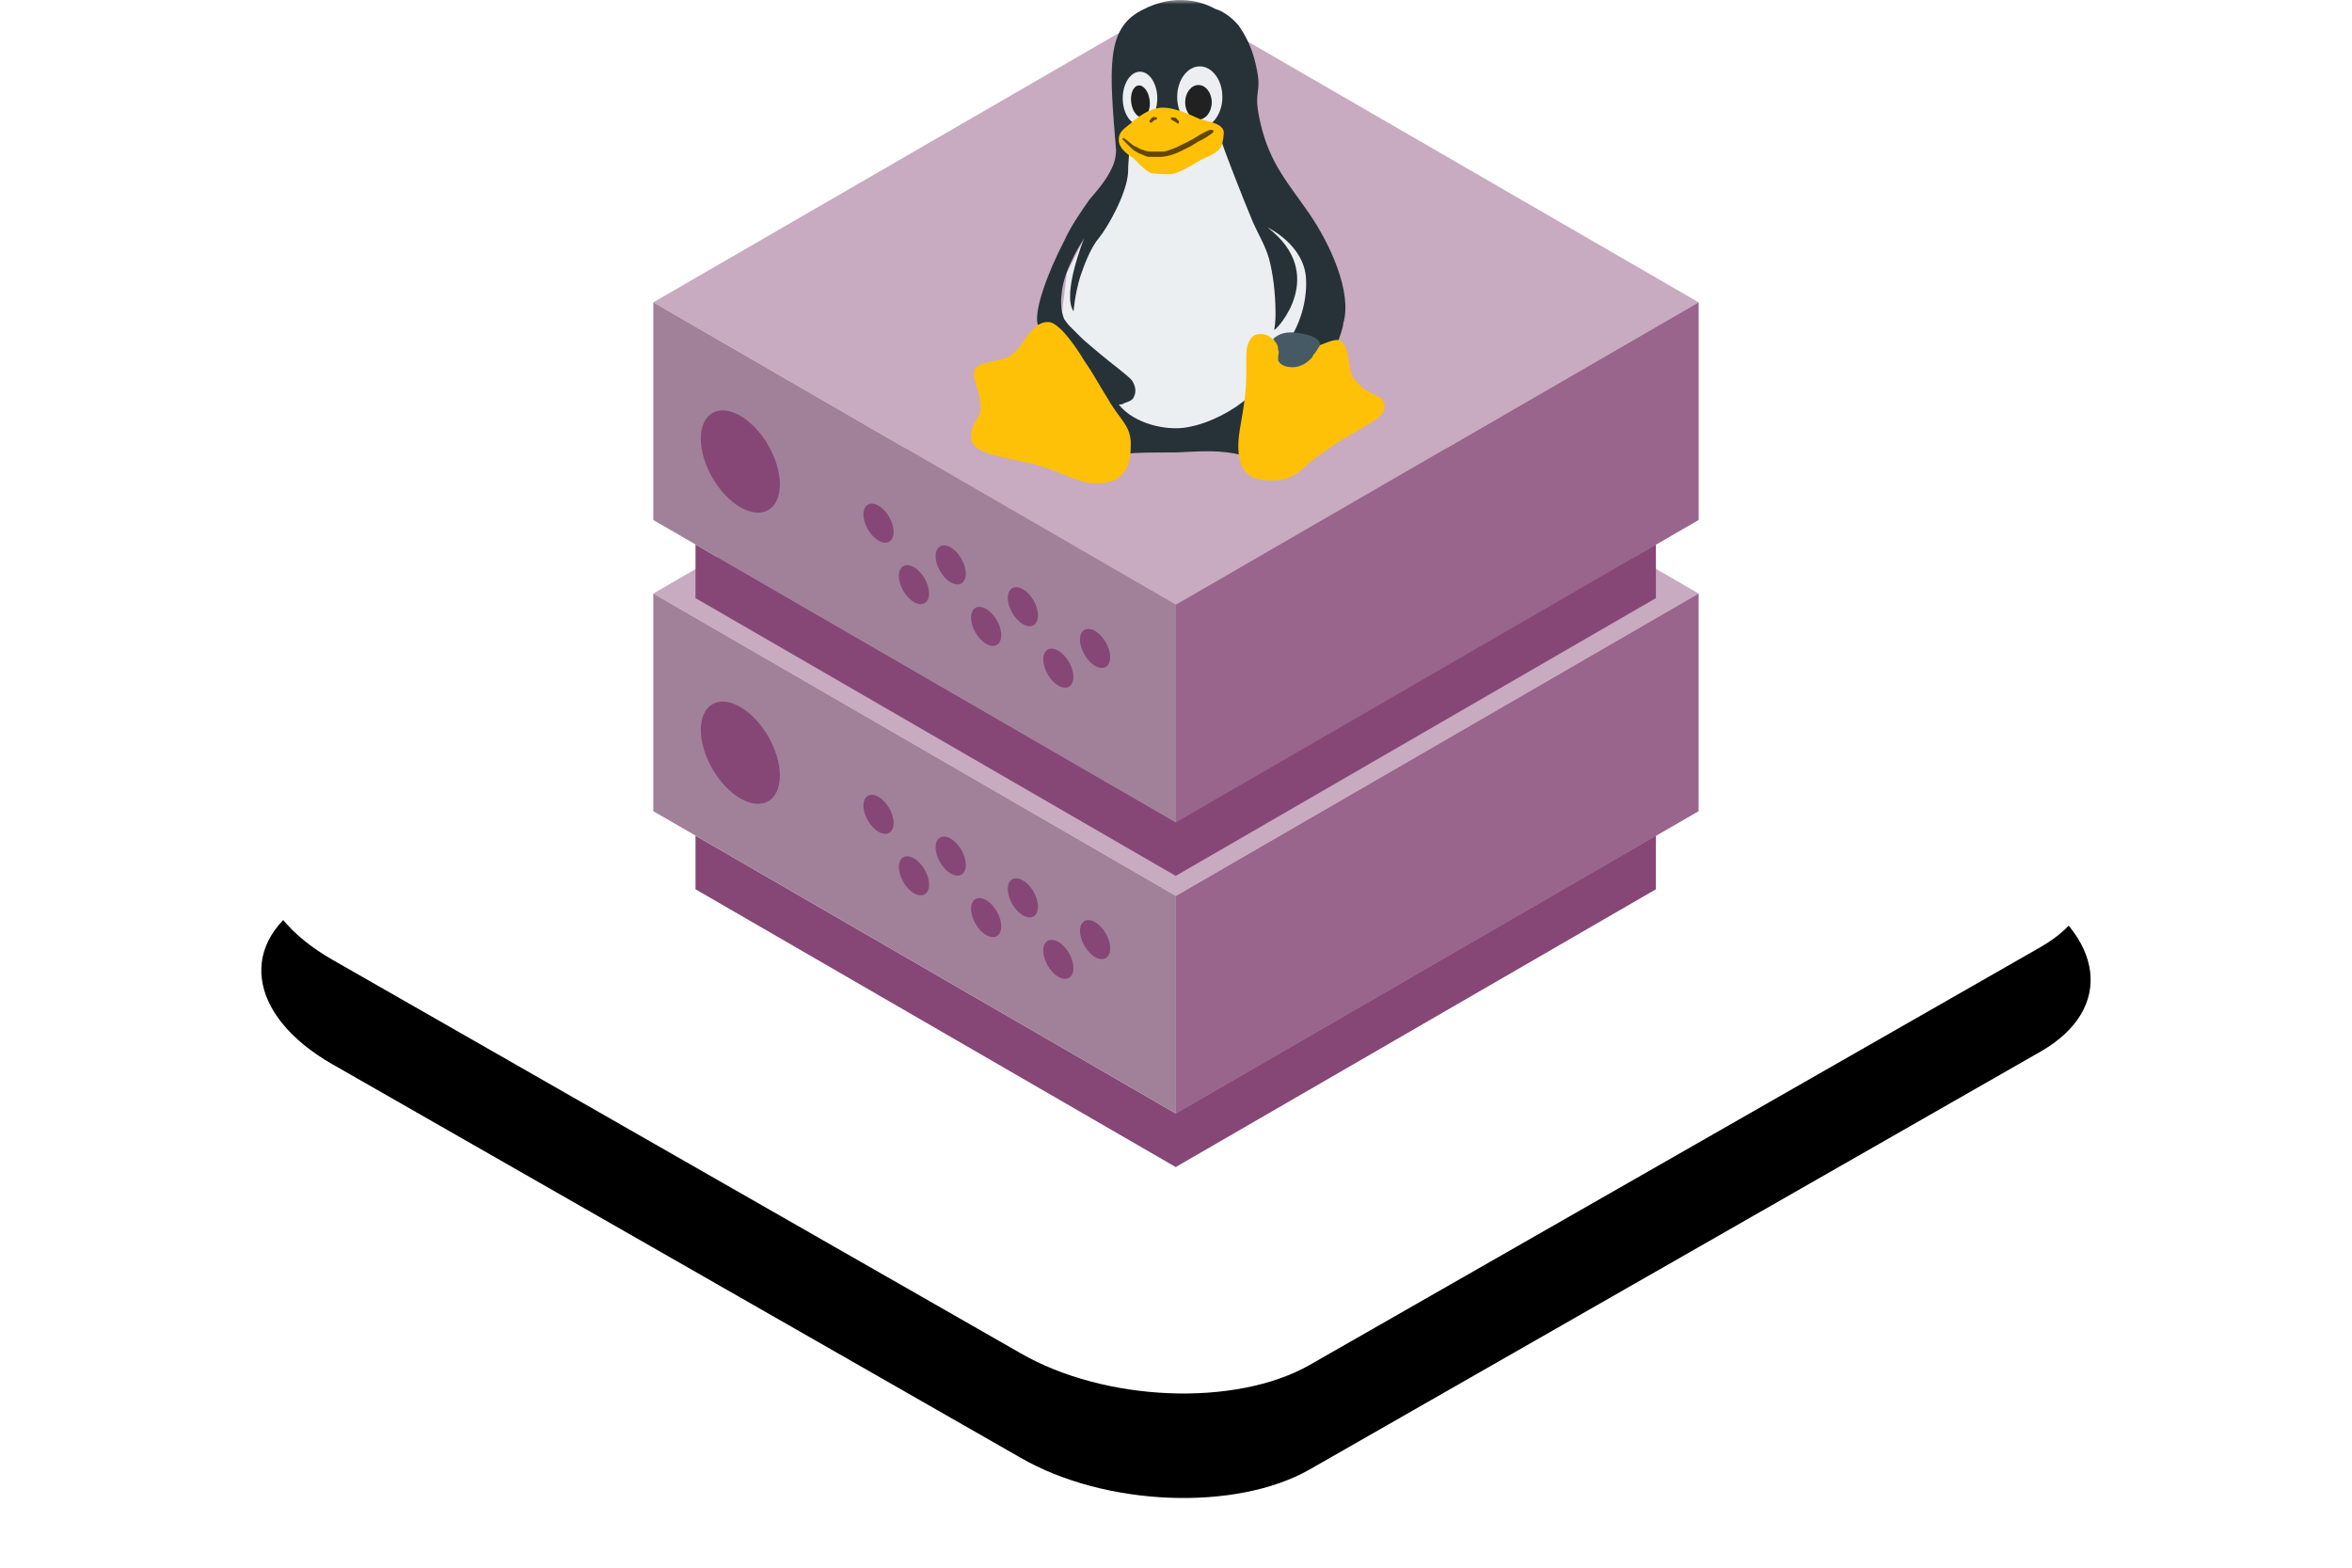 <?xml version="1.0" encoding="UTF-8"?>
<svg width="270px" height="180px" viewBox="0 0 270 180" version="1.1" xmlns="http://www.w3.org/2000/svg" xmlns:xlink="http://www.w3.org/1999/xlink">
    <title>icon-server-linux</title>
    <defs>
        <rect id="path-1" x="0" y="0" width="270" height="180"></rect>
        <path d="M38.12,110.172 L117.155,155.372 C126.836,160.97 141.843,161.577 150.363,156.715 L234.271,108.733 C242.759,103.871 241.694,95.394 231.883,89.764 L152.751,44.628 C142.908,39.03 128.063,38.423 119.543,43.285 L35.635,91.267 C27.276,96.065 28.309,104.542 38.12,110.172 Z" id="path-3"></path>
        <filter x="-20.0%" y="-25.0%" width="140.0%" height="170.0%" filterUnits="objectBoundingBox" id="filter-4">
            <feOffset dx="0" dy="12" in="SourceAlpha" result="shadowOffsetOuter1"></feOffset>
            <feGaussianBlur stdDeviation="12" in="shadowOffsetOuter1" result="shadowBlurOuter1"></feGaussianBlur>
            <feColorMatrix values="0 0 0 0 0.298   0 0 0 0 0.333   0 0 0 0 0.365  0 0 0 0.15 0" type="matrix" in="shadowBlurOuter1"></feColorMatrix>
        </filter>
    </defs>
    <g id="Servers" stroke="none" stroke-width="1" fill="none" fill-rule="evenodd">
        <g id="Servers-General" transform="translate(-185, -3690)">
            <g id="icon-server-linux" transform="translate(184.996, 3690)">
                <mask id="mask-2" fill="white">
                    <use xlink:href="#path-1"></use>
                </mask>
                <g id="Rectangle"></g>
                <g id="Path-Copy-75" mask="url(#mask-2)">
                    <use fill="black" fill-opacity="1" filter="url(#filter-4)" xlink:href="#path-3"></use>
                    <use fill="#FFFFFF" fill-rule="evenodd" xlink:href="#path-3"></use>
                </g>
                <g id="Group-72" mask="url(#mask-2)">
                    <g transform="translate(135, 67) scale(-1, 1) translate(-135, -67)translate(75, -0)">
                        <polygon id="Fill-1" fill="#C8AAC1" points="0.002 68.147 60 102.86 120 68.146 60.002 33.432"></polygon>
                        <polygon id="Fill-2" fill="#A18199" points="60.001 102.861 60.001 127.854 120 93.139 120 68.146"></polygon>
                        <polygon id="Fill-3" fill="#99658C" points="0.001 93.14 60 127.854 60 102.86 0.001 68.146"></polygon>
                        <path d="M92.411,94.503 C92.411,95.61 93.187,96.059 94.144,95.505 C95.101,94.951 95.876,93.605 95.876,92.497 C95.876,91.391 95.101,90.941 94.144,91.496 C93.187,92.049 92.411,93.395 92.411,94.503" id="Fill-4" fill="#864776"></path>
                        <path d="M88.343,101.563 C88.343,102.671 89.119,103.119 90.076,102.566 C91.033,102.011 91.808,100.666 91.808,99.558 C91.808,98.451 91.033,98.002 90.076,98.556 C89.119,99.11 88.343,100.456 88.343,101.563" id="Fill-6" fill="#864776"></path>
                        <path d="M84.125,99.297 C84.125,100.404 84.9,100.853 85.858,100.299 C86.814,99.745 87.59,98.399 87.59,97.292 C87.59,96.185 86.814,95.736 85.858,96.29 C84.9,96.843 84.125,98.189 84.125,99.297" id="Fill-8" fill="#864776"></path>
                        <path d="M80.057,106.357 C80.057,107.465 80.832,107.913 81.79,107.36 C82.747,106.806 83.522,105.46 83.522,104.352 C83.522,103.245 82.747,102.796 81.79,103.35 C80.832,103.904 80.057,105.25 80.057,106.357" id="Fill-10" fill="#864776"></path>
                        <path d="M75.838,104.091 C75.838,105.199 76.614,105.647 77.571,105.094 C78.528,104.54 79.304,103.194 79.304,102.086 C79.304,100.979 78.528,100.53 77.571,101.084 C76.614,101.638 75.838,102.984 75.838,104.091" id="Fill-12" fill="#864776"></path>
                        <path d="M71.771,111.152 C71.771,112.259 72.546,112.708 73.504,112.154 C74.46,111.6 75.236,110.254 75.236,109.147 C75.236,108.04 74.46,107.591 73.504,108.145 C72.546,108.698 71.771,110.044 71.771,111.152" id="Fill-14" fill="#864776"></path>
                        <path d="M67.552,108.885 C67.552,109.993 68.328,110.441 69.285,109.888 C70.242,109.334 71.017,107.988 71.017,106.88 C71.017,105.773 70.242,105.324 69.285,105.878 C68.328,106.432 67.552,107.778 67.552,108.885" id="Fill-16" fill="#864776"></path>
                        <path d="M105.47,89.05 C105.47,91.95 107.501,93.125 110.007,91.675 C112.514,90.225 114.545,86.699 114.545,83.799 C114.545,80.9 112.514,79.725 110.007,81.175 C107.501,82.624 105.47,86.15 105.47,89.05" id="Fill-18" fill="#864776"></path>
                        <polygon id="Fill-20" fill="#864776" points="60.029 127.847 115.154 95.952 115.154 102.106 60.029 134 4.904 102.106 4.904 95.952"></polygon>
                        <polygon id="Fill-22" fill="#C8AAC1" points="60 69.428 119.999 34.713 60.002 0 0.002 34.715"></polygon>
                        <g id="Group" stroke-width="1" fill="none" transform="translate(59.795, 27.751) scale(-1, 1) translate(-59.795, -27.751)translate(36.068, 0)">
                            <polygon id="Path" fill="#ECEFF1" fill-rule="nonzero" points="17.105 15.722 17.257 19.238 14.817 23.824 11.004 31.314 10.242 37.581 12.987 46.447 19.24 49.963 28.696 49.963 37.541 43.237 41.507 32.69 32.356 21.531 29.763 15.263"></polygon>
                            <path d="M38.761,24.435 C36.321,20.919 34.339,18.779 33.271,14.346 C32.203,9.913 33.576,11.136 32.661,7.314 C32.203,5.327 31.441,3.952 30.678,2.881 C29.763,1.811 28.696,1.2 28.086,1.047 C26.713,0.283 23.51,-0.94 19.545,1.2 C15.427,3.34 15.885,7.926 16.647,17.251 C16.647,17.862 16.495,18.626 16.19,19.238 C15.58,20.613 14.512,21.836 13.597,22.906 C12.529,24.435 11.462,25.964 10.699,27.645 C8.869,31.161 7.192,35.594 7.649,37.275 C8.412,37.123 18.02,51.797 18.02,52.103 C18.63,51.95 21.223,51.95 23.51,51.95 C26.713,51.797 28.543,51.645 31.136,52.256 C31.136,51.797 30.983,51.339 30.983,50.88 C30.983,49.963 31.136,49.199 31.288,48.129 C31.441,47.364 31.593,46.6 31.746,45.683 C30.221,47.059 27.476,48.587 24.883,49.046 C22.595,49.504 18.782,48.74 16.952,46.447 C17.105,46.447 17.41,46.447 17.562,46.294 C18.02,46.141 18.477,45.989 18.63,45.683 C19.087,44.919 18.782,44.154 18.477,43.696 C18.172,43.237 15.885,41.556 14.817,40.638 C13.75,39.721 13.14,39.263 12.529,38.651 C12.529,38.651 11.614,37.734 11.309,37.428 C11.004,37.123 10.852,36.817 10.699,36.664 C10.394,35.9 10.242,34.983 10.394,33.76 C10.547,32.078 11.157,30.702 11.919,29.174 C12.224,28.562 12.987,27.339 12.987,27.339 C12.987,27.339 10.394,33.76 11.767,35.747 C11.767,35.747 11.919,33.76 12.529,31.772 C12.987,30.397 13.75,28.409 14.665,27.339 C15.58,26.269 17.867,22.295 18.02,19.849 C18.02,18.779 18.172,17.709 18.172,16.945 C17.562,16.333 28.238,14.805 28.848,16.486 C29.001,17.098 31.136,22.601 32.356,25.505 C32.966,26.881 33.729,28.104 34.186,29.632 C34.644,31.314 34.949,33.607 34.949,35.9 C34.949,36.358 34.949,37.123 34.796,37.887 C35.101,37.887 41.049,31.467 34.034,26.117 C34.034,26.117 38.304,28.104 38.456,32.078 C38.609,35.288 37.236,37.887 36.931,38.346 C37.084,38.346 40.134,39.721 40.287,39.721 C40.897,39.721 42.117,39.263 42.117,39.263 C42.269,38.804 42.727,37.581 42.727,37.123 C43.794,33.607 41.202,27.951 38.761,24.435 Z" id="Path" fill="#263238" fill-rule="nonzero"></path>
                            <g transform="translate(17.41, 7.62)" fill="#ECEFF1" fill-rule="nonzero" id="Oval">
                                <ellipse cx="1.983" cy="3.669" rx="1.983" ry="3.057"></ellipse>
                                <ellipse cx="8.846" cy="3.516" rx="2.593" ry="3.516"></ellipse>
                            </g>
                            <g transform="translate(18.152, 9.679)" fill="#212121" fill-rule="nonzero" id="Oval">
                                <ellipse transform="translate(1.289, 1.954) rotate(-97.204) translate(-1.289, -1.954)" cx="1.289" cy="1.954" rx="1.834" ry="1.068"></ellipse>
                                <ellipse cx="7.951" cy="2.069" rx="1.525" ry="1.987"></ellipse>
                            </g>
                            <g transform="translate(0, 12.359)" fill="#FFC107" fill-rule="nonzero" id="Path">
                                <path d="M46.387,33.018 C45.777,32.713 44.709,32.254 43.794,30.878 C43.337,30.114 43.489,27.974 42.727,27.057 C42.269,26.445 41.659,26.751 41.507,26.751 C40.134,27.057 36.931,29.197 34.796,26.751 C34.491,26.445 34.034,25.987 33.271,25.987 C32.508,25.987 32.203,26.292 31.898,26.904 C31.593,27.515 31.593,27.974 31.593,29.502 C31.593,30.725 31.593,32.101 31.441,33.171 C31.136,35.77 30.678,37.298 30.678,38.827 C30.678,40.508 31.136,41.579 31.746,42.037 C32.203,42.496 32.966,42.801 34.644,42.801 C36.321,42.801 37.389,42.19 38.456,41.12 C39.219,40.356 39.829,40.05 41.964,38.521 C43.642,37.451 46.234,36.075 46.692,35.617 C46.997,35.311 47.455,35.158 47.455,34.241 C47.455,33.477 46.844,33.171 46.387,33.018 Z"></path>
                                <path d="M15.732,33.477 C14.207,31.031 14.055,30.572 12.987,29.044 C12.072,27.515 10.089,24.611 8.869,24.611 C7.954,24.611 7.497,25.069 6.887,25.681 C6.277,26.292 5.667,27.668 4.599,28.432 C3.684,29.197 1.091,29.044 0.481,29.961 C-0.129,30.878 1.091,32.254 1.091,34.547 C1.091,35.464 0.329,36.075 0.176,36.687 C0.024,37.451 -0.129,37.91 0.176,38.521 C0.786,39.438 1.549,39.744 6.734,40.814 C9.479,41.426 12.072,42.954 13.75,43.107 C15.427,43.26 18.325,43.107 18.325,38.98 C18.477,36.534 17.105,35.923 15.732,33.477 Z"></path>
                                <path d="M18.63,5.809 C17.715,5.197 16.952,4.586 16.952,3.669 C16.952,2.752 17.562,2.446 18.477,1.681 C18.63,1.529 20.308,0 21.985,0 C23.663,0 25.645,1.07 26.408,1.376 C27.781,1.681 29.153,1.987 29.001,3.057 C28.848,4.586 28.696,4.892 27.171,5.656 C26.103,5.962 24.12,7.643 22.748,7.643 C22.138,7.643 21.223,7.643 20.613,7.49 C20.155,7.337 19.392,6.573 18.63,5.809 Z"></path>
                            </g>
                            <g transform="translate(17.367, 13.002)" fill="#634703" fill-rule="nonzero" id="Path">
                                <path d="M0.958,3.943 C1.263,4.248 1.72,4.554 2.178,4.707 C2.483,4.86 2.94,5.013 2.94,5.013 C3.55,5.013 4.008,5.013 4.313,5.013 C5.076,5.013 6.143,4.707 7.211,4.096 C8.278,3.637 8.431,3.331 9.193,3.026 C9.956,2.567 10.718,2.108 10.413,1.956 C10.108,1.803 9.803,1.956 8.736,2.567 C7.821,3.178 7.058,3.484 6.143,3.943 C5.686,4.096 5.076,4.401 4.618,4.401 C4.161,4.401 3.703,4.401 3.245,4.401 C2.788,4.401 2.483,4.248 2.025,4.096 C1.72,3.943 1.568,3.79 1.415,3.79 C1.11,3.637 0.5,3.026 0.195,2.873 C0.195,2.873 -0.11,2.873 0.043,3.026 C0.5,3.484 0.653,3.637 0.958,3.943 Z"></path>
                                <path d="M5.533,0.58 C5.686,0.886 5.991,0.886 6.143,1.038 C6.296,1.191 6.448,1.191 6.448,1.191 C6.601,1.038 6.448,0.733 6.296,0.733 C6.296,0.427 5.533,0.427 5.533,0.58 Z"></path>
                                <path d="M3.093,0.886 C3.093,1.038 3.398,1.191 3.398,1.038 C3.55,0.886 3.703,0.733 3.855,0.733 C4.161,0.58 4.008,0.427 3.55,0.427 C3.245,0.58 3.245,0.733 3.093,0.886 Z"></path>
                            </g>
                            <path d="M35.254,40.944 C35.254,41.097 35.254,41.25 35.254,41.403 C35.559,42.014 36.321,42.167 36.931,42.167 C37.846,42.167 38.761,41.556 39.219,40.944 C39.219,40.791 39.371,40.638 39.524,40.486 C39.829,40.027 39.981,39.721 40.134,39.568 C40.134,39.568 39.981,39.416 39.981,39.263 C39.829,38.957 39.371,38.651 38.761,38.498 C38.304,38.346 37.541,38.193 37.236,38.193 C35.864,38.04 35.101,38.498 34.644,38.957 C34.644,38.957 34.796,38.957 34.796,39.11 C35.101,39.416 35.254,39.721 35.254,40.18 C35.406,40.486 35.254,40.638 35.254,40.944 Z" id="Path" fill="#455A64" fill-rule="nonzero"></path>
                        </g>
                        <polygon id="Fill-24" fill="#A18199" points="60.001 94.422 120 59.707 120 34.714 60.001 69.429"></polygon>
                        <polygon id="Fill-26" fill="#99658C" points="0 59.706 59.999 94.42 59.999 69.426 0 34.712"></polygon>
                        <path d="M92.411,61.071 C92.411,62.178 93.187,62.627 94.144,62.073 C95.101,61.519 95.876,60.173 95.876,59.065 C95.876,57.959 95.101,57.509 94.144,58.064 C93.187,58.617 92.411,59.963 92.411,61.071" id="Fill-28" fill="#864776"></path>
                        <path d="M88.343,68.131 C88.343,69.239 89.119,69.687 90.076,69.134 C91.033,68.579 91.808,67.233 91.808,66.126 C91.808,65.019 91.033,64.57 90.076,65.124 C89.119,65.677 88.343,67.023 88.343,68.131" id="Fill-30" fill="#864776"></path>
                        <path d="M84.125,65.865 C84.125,66.972 84.9,67.421 85.858,66.867 C86.814,66.313 87.59,64.967 87.59,63.86 C87.59,62.753 86.814,62.304 85.858,62.858 C84.9,63.411 84.125,64.757 84.125,65.865" id="Fill-32" fill="#864776"></path>
                        <path d="M80.057,72.925 C80.057,74.033 80.832,74.481 81.79,73.928 C82.747,73.374 83.522,72.028 83.522,70.92 C83.522,69.813 82.747,69.364 81.79,69.918 C80.832,70.472 80.057,71.818 80.057,72.925" id="Fill-34" fill="#864776"></path>
                        <path d="M75.838,70.659 C75.838,71.767 76.614,72.215 77.571,71.662 C78.528,71.107 79.304,69.761 79.304,68.654 C79.304,67.547 78.528,67.098 77.571,67.652 C76.614,68.205 75.838,69.551 75.838,70.659" id="Fill-36" fill="#864776"></path>
                        <path d="M71.771,77.72 C71.771,78.827 72.546,79.276 73.504,78.722 C74.46,78.168 75.236,76.822 75.236,75.714 C75.236,74.608 74.46,74.158 73.504,74.713 C72.546,75.266 71.771,76.612 71.771,77.72" id="Fill-38" fill="#864776"></path>
                        <path d="M67.552,75.453 C67.552,76.561 68.328,77.009 69.285,76.456 C70.242,75.902 71.017,74.556 71.017,73.448 C71.017,72.341 70.242,71.892 69.285,72.446 C68.328,73 67.552,74.346 67.552,75.453" id="Fill-40" fill="#864776"></path>
                        <path d="M105.47,55.618 C105.47,58.517 107.501,59.692 110.007,58.243 C112.514,56.793 114.545,53.267 114.545,50.367 C114.545,47.468 112.514,46.293 110.007,47.743 C107.501,49.192 105.47,52.718 105.47,55.618" id="Fill-42" fill="#864776"></path>
                        <polygon id="Fill-44" fill="#864776" points="60.029 94.414 115.154 62.52 115.154 68.674 60.029 100.568 4.904 68.674 4.904 62.52"></polygon>
                    </g>
                </g>
            </g>
        </g>
    </g>
</svg>